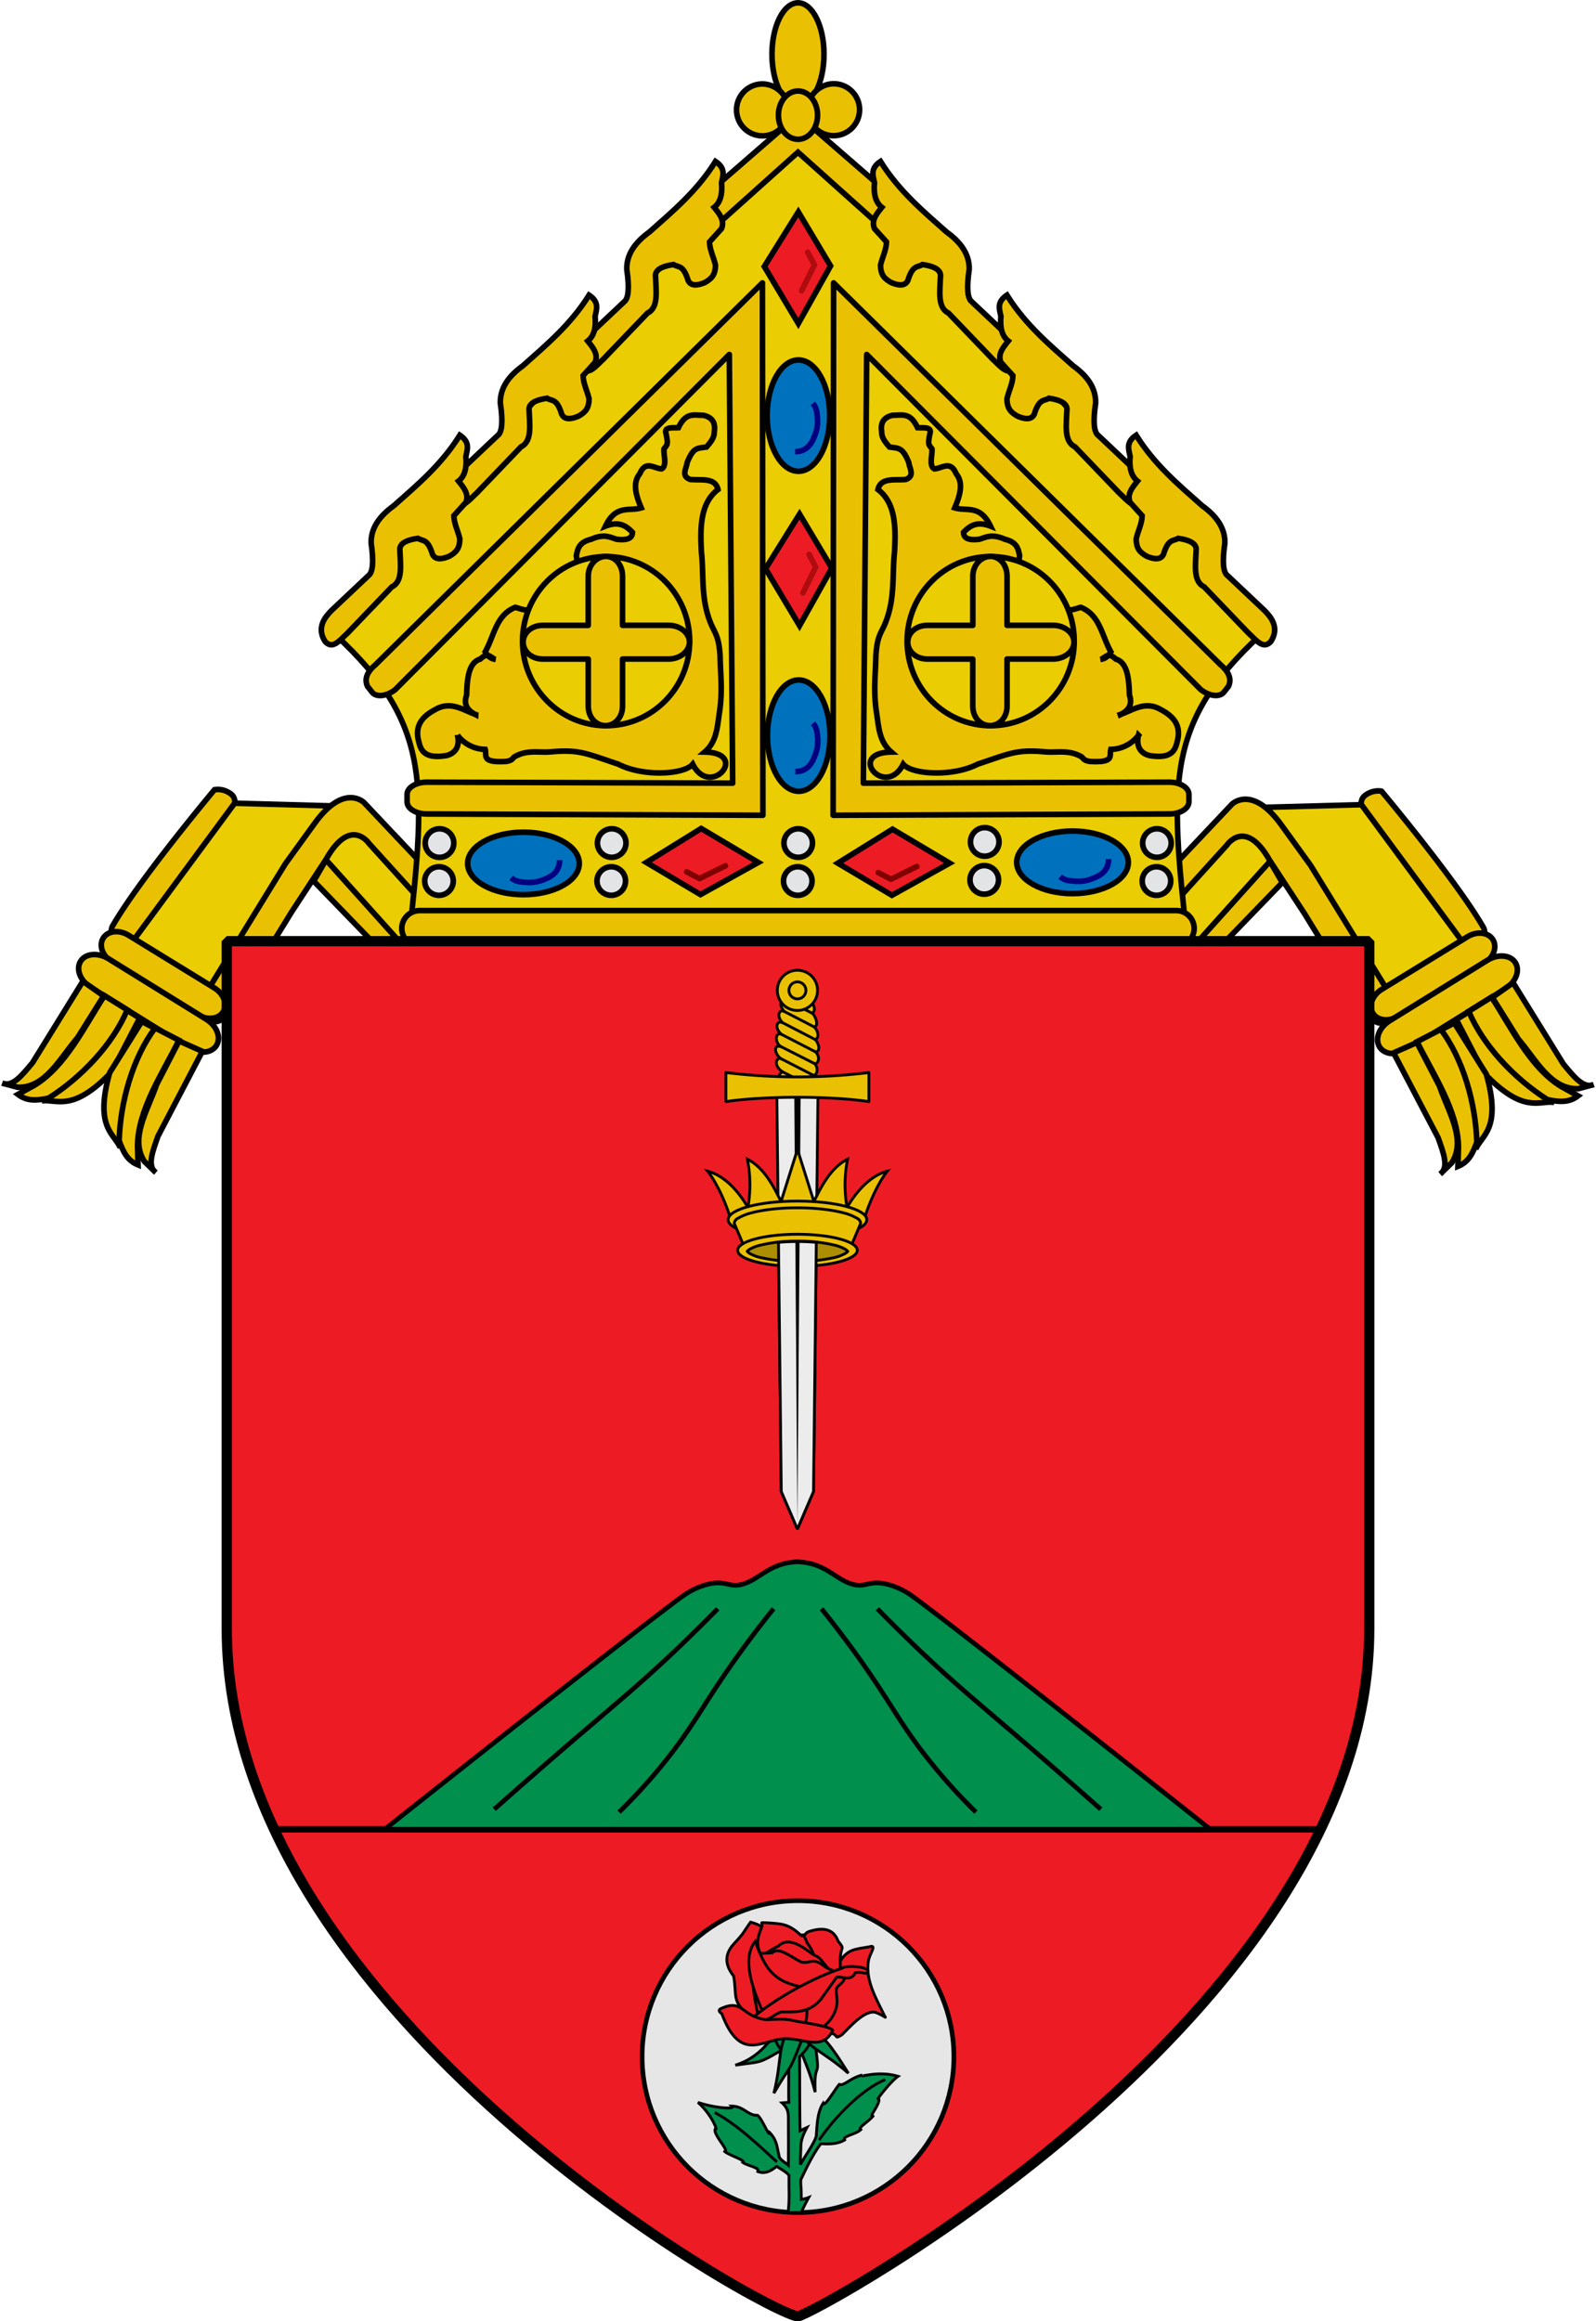 <svg xmlns="http://www.w3.org/2000/svg" width="855.65" height="1244.28" viewBox="0 0 855.65 1244.28">
  <g>
    <g>
      <path d="M650.8,505.4l39.77-43.82,56.08,85.55,55.25-31.3L738.29,431.1l-76.18,2.09L600.18,505.4Z" fill="#eacd02" stroke="#000" stroke-width="3"/>
      <path d="M747.4,536.68s-3.75,22.76-15.56,4.84-32.39-51.68-32.39-51.68L680.84,461.4C667.72,438,657.75,453,657.75,453l-47.69,52.62.76-22,49.72-52.62s10.68-10.59,26.38,11.13l15.73,21.75Z" fill="#eac102" stroke="#000" stroke-width="3"/>
      <path d="M641.42,505.62l39.45-43.92,6.59,11.4L656.59,505Z" fill="#eac102" stroke="#000" stroke-linecap="round" stroke-linejoin="round" stroke-width="3"/>
      <path d="M794.54,505.55c.89-.54,2.37-5.58.75-8.41-14.18-24.77-54.62-73.05-54.62-73.05h0a11.4,11.4,0,0,0-6.94,1.1c-1.81,1-4,2.16-4,5.92l55.62,75.49C787.28,509.17,792.34,506.88,794.54,505.55Z" fill="#eac102" stroke="#000" stroke-width="3"/>
      <g>
        <path d="M740.77,530.34l46-28.23c5.07-3.11,11.14-2.43,13.6,1.55s.34,9.69-4.74,12.81l-46,28.22c-5.08,3.12-11.15,2.43-13.6-1.55S735.69,533.45,740.77,530.34Z" fill="#eac102" stroke="#000" stroke-linecap="round" stroke-linejoin="round" stroke-width="3" fill-rule="evenodd"/>
        <path d="M745.06,547.15l52.37-32.44c5.67-3.51,12.36-2.91,15,1.33s.2,10.49-5.46,14L754.6,562.47c-5.67,3.51-12.36,2.92-15-1.32S739.39,550.66,745.06,547.15Z" fill="#eac102" stroke="#000" stroke-linecap="round" stroke-linejoin="round" stroke-width="3" fill-rule="evenodd"/>
        <path d="M833.17,590.89c-8-1.17-16.33,6.56-37.5-15.66L780.76,546.5l7.53-4.64c5.8,16,18.12,29.69,29.23,38.1Z" fill="#eac102" stroke="#000" stroke-width="3"/>
        <path d="M787.41,542.08l12.22-7.59c10.55,16.1,20.65,37.74,37.39,47.93l9,5c-5,3.81-10.24,3.27-16.43,2C812,578.25,795.13,560.52,787.41,542.08Z" fill="#eac102" stroke="#000" stroke-width="3"/>
        <path d="M800.06,534.64l11.16-7.86,27,43.66c5.31,6.31,10.61,13.31,16.13,10.94l-8.24,2.21c-14.72.47-22.48-15.34-32.15-26.67Z" fill="#eac102" stroke="#000" stroke-width="3"/>
        <path d="M791.19,615.92c3.08-7.45,14-10.64,5.66-40.14l-17.16-27.46-7.83,4.08c10.8,13.14,16.33,30.71,17.9,44.53Z" fill="#eac102" stroke="#000" stroke-width="3"/>
        <path d="M772.49,551.77l-12.79,6.59c8.49,17.26,22,37,22.22,56.54l-.3,10.31c5.86-2.38,8-7.11,10.14-13-.63-20.9-7.32-44.37-19.27-60.4Z" fill="#eac102" stroke="#000" stroke-width="3"/>
        <path d="M759.61,558.81l-12.48,5.55L771,609.84c2.72,7.78,6,15.9,1.19,19.42l6.12-5.94c7.92-12.38-1.75-27.1-6.58-41.18Z" fill="#eac102" stroke="#000" stroke-width="3"/>
      </g>
    </g>
    <g>
      <path d="M204.84,504.62l-39.77-43.83L109,546.35l-55.24-31.3,63.61-84.73,76.18,2.09,61.93,72.21Z" fill="#eacd02" stroke="#000" stroke-width="3"/>
      <path d="M108.24,535.9s3.76,22.76,15.56,4.84,32.39-51.68,32.39-51.68l18.62-28.44c13.12-23.36,23.09-8.43,23.09-8.43l47.69,52.62-.77-22.05-49.71-52.61s-10.68-10.59-26.38,11.13L153,463Z" fill="#eac102" stroke="#000" stroke-width="3"/>
      <path d="M214.22,504.83l-39.44-43.92-6.6,11.4,30.88,31.88Z" fill="#eac102" stroke="#000" stroke-linecap="round" stroke-linejoin="round" stroke-width="3"/>
      <path d="M61.11,504.76c-.9-.53-2.37-5.58-.76-8.4C74.53,471.59,115,423.31,115,423.31h0a11.36,11.36,0,0,1,6.94,1.1c1.81,1,4,2.16,4,5.92L70.26,505.82C68.37,508.39,63.31,506.09,61.11,504.76Z" fill="#eac102" stroke="#000" stroke-width="3"/>
      <g>
        <path d="M114.87,529.55,68.92,501.33c-5.08-3.12-11.15-2.43-13.6,1.55s-.35,9.69,4.73,12.81l46,28.22c5.08,3.12,11.14,2.43,13.6-1.55S120,532.67,114.87,529.55Z" fill="#eac102" stroke="#000" stroke-linecap="round" stroke-linejoin="round" stroke-width="3" fill-rule="evenodd"/>
        <path d="M110.59,546.37,58.21,513.93c-5.67-3.51-12.36-2.92-15,1.33s-.21,10.48,5.46,14l52.38,32.44c5.66,3.51,12.35,2.92,15-1.33S116.26,549.88,110.59,546.37Z" fill="#eac102" stroke="#000" stroke-linecap="round" stroke-linejoin="round" stroke-width="3" fill-rule="evenodd"/>
        <path d="M22.48,590.1c8-1.16,16.32,6.56,37.5-15.66l14.9-28.73-7.52-4.63c-5.8,16-18.13,29.69-29.24,38.09Z" fill="#eac102" stroke="#000" stroke-width="3"/>
        <path d="M68.23,541.3,56,533.7c-10.54,16.1-20.65,37.74-37.39,47.94l-9,5c5,3.81,10.23,3.27,16.42,2C43.7,577.46,60.51,559.73,68.23,541.3Z" fill="#eac102" stroke="#000" stroke-width="3"/>
        <path d="M55.58,533.86,44.42,526l-27,43.67C12.07,576,6.77,583,1.26,580.6l8.24,2.21c14.72.47,22.47-15.34,32.14-26.68Z" fill="#eac102" stroke="#000" stroke-width="3"/>
        <path d="M64.46,615.14c-3.09-7.46-14-10.64-5.66-40.15L76,547.54l7.84,4.08c-10.8,13.13-16.33,30.71-17.9,44.52Z" fill="#eac102" stroke="#000" stroke-width="3"/>
        <path d="M83.15,551l12.79,6.59c-8.49,17.26-22,37-22.22,56.54l.3,10.31c-5.86-2.38-8-7.11-10.14-13C64.51,590.49,71.21,567,83.15,551Z" fill="#eac102" stroke="#000" stroke-width="3"/>
        <path d="M96,558l12.48,5.55L84.68,609.06c-2.71,7.78-6,15.9-1.18,19.41l-6.12-5.93c-7.93-12.38,1.74-27.1,6.57-41.18Z" fill="#eac102" stroke="#000" stroke-width="3"/>
      </g>
    </g>
    <path d="M427.63,505.09,219.18,503.9c9.41-86.15,12.32-118.17-44.77-168.51L427.82,63.33,681.24,335.39c-57.1,50.34-54.18,82.36-44.77,168.51L428,505.09" fill="#eacd02" stroke="#000" stroke-width="3"/>
    <path d="M225,488.1H630.64a9.55,9.55,0,0,1,9.57,9.55h0a9.56,9.56,0,0,1-9.57,9.55H225a9.57,9.57,0,0,1-9.58-9.55h0A9.56,9.56,0,0,1,225,488.1Z" fill="#eac102" stroke="#000" stroke-linecap="round" stroke-width="3"/>
    <path d="M211.81,369.73,391,190l1.81,229.79-164-.52h0c-5.85,0-10.56,2.93-10.55,6.54v4c0,3.61,4.72,6.51,10.57,6.5L409,437l-.25-285.36L201.34,356.26c-3.59,3.06-6.42,6.93-4.33,11.61l2.46,3.16c2.22,2.85,7.71,2.28,12.34-1.3Z" fill="#eac102" stroke="#000" stroke-linecap="round" stroke-linejoin="round" stroke-width="3" fill-rule="evenodd"/>
    <path d="M255.05,383c-7-2.44-13.43-7.52-21.8-2.59-7,3.68-11.17,8.8-8.65,17.39,1.11,5,3.65,9,14.66,7.22,5.1-1.17,7.42-5.32,6-10.92a19.07,19.07,0,0,0,14.85,7.59c1.05,3.35-2.44,7.21,11.09,6.47,3.28-.44,3.52-1.48,4.44-2.39,7.08-4.17,13.37-2.11,20-2.79,15-1.28,18.5.85,35.9,6.66,13.23,6.83,35.2,5.61,39.85,0,9.53,18.68,30.71-6.14,6.38-6.52,6.15-5.3,6.66-12.26,7.72-19.75,2.15-13.31.68-21.63.57-31.83-.64-9.75-2.25-11.37-4.7-16.66-5.79-13.62-3.94-25.74-5.27-38.49-.81-13.64-.7-26.71,8.84-34-1.52-6.51-8.66-4.85-14.85-5.37-5.15-1.92-2.05-5.78-1.69-9.07,3.29-8,5.06-7.63,10.34-8.32,4.89-5.41,4-7,4.32-9.26.36-4-1.37-6.74-6-7.77-5.36,0-9.38-1.64-13.34,6.66-3.41.16-7.94-.57-6.58,3.33,1,5.46.89,5.45-1.13,8-.31,3.32,1.73,9.22-1.32,10.73-4-.16-8.55-4.82-11.65,2.59-4,4.91-2.19,11.46.75,18.32-6.51,2-13.57-1.95-19.17,9.81,7.29-2.83,11.14-.17,14.47,3.33-.11,2.67-1.86,4.47-8.46,3.7-3.7-1.1-6.68-3.12-13.72,0-6.61,1.6-7.14,5.19-7.9,8.7l1.51,12.77-27.26,16.28c-1.27.6-4.24-.47-6.95-1.29-10.34,4.1-11.18,14.94-16.17,23.87,1.21,1.85,2.47,3.67,5.64,4.07-2.58-.53-3.9-4.49-8.27-.19-6.19,1.81-7.07,10.15-7.33,19.25-1.9,5.54.81,8.44,4.88,10.55Z" fill="#eac102" stroke="#000" stroke-width="3"/>
    <g>
      <path d="M280.15,343.66c0,25,20.06,45.34,44.79,45.34s44.79-20.3,44.79-45.34-20.05-45.34-44.79-45.34-44.76,20.27-44.79,45.3" fill="#eacd02" stroke="#000" stroke-linecap="round" stroke-linejoin="round" stroke-width="3" fill-rule="evenodd"/>
      <path d="M324.86,298.24c5.08,0,8.89,4.65,8.89,10.61v26.34h24.71c6.06,0,11.17,4,11.17,9s-5.11,9.06-11.17,9.06H333.75v25.28c0,6-4.08,10.43-9.17,10.43s-9.2-4.46-9.2-10.43V353.27H291c-6.06,0-10.53-4.06-10.53-9.06s4.47-9,10.53-9h24.37V308.85C315.38,302.89,319.77,298.24,324.86,298.24Z" fill="#eac102" stroke="#000" stroke-linecap="round" stroke-linejoin="round" stroke-width="3" fill-rule="evenodd"/>
    </g>
    <path d="M371.75,110.3l6,8.93,10.45-2.12h0L427.82,81.6l39.66,35.51h0l10.44,2.12,6-8.93L427.82,61.61Z" fill="#eac102" stroke="#000" stroke-width="3"/>
    <g>
      <path d="M521.05,161.79l19.67,18.55c3.68,3.68,8.33,9.35,3.58,16.76-4.17,4.63-8-.87-12.16-4.63l-23.61-24.62c-6.12-3-4.59-11.85-4.29-20.33-.2-3.52-4.74-5-9.66-5.71-2.62,1.66-5.25-.06-7.87,8.57-1.43,2.93-4.65,2.88-8.94,1.07-3.89-2.18-5.59-4.29-5.72-9.28,1-4.4,3.09-8.08,3.22-12.48l-6.44-7.14c-1.83-4.43,1.11-7.91,3.93-11.41-3.2-2.52-4.55-6.88-3.93-13.2-.75-3.8-2.45-7.61,3.22-11.41,9.87,15.81,22.77,26.59,35.41,37.81,7.46,5.38,12.31,11.74,12.16,20-1.52,10.31-.87,15.73,1.43,17.48Z" fill="#eac102" stroke="#000" stroke-width="3"/>
      <path d="M588.83,233.42,608.5,252c3.68,3.68,8.33,9.35,3.58,16.77-4.17,4.63-8-.88-12.16-4.64l-23.61-24.61c-6.12-3-4.58-11.86-4.29-20.33-.2-3.52-4.74-5-9.66-5.71-2.62,1.65-5.24-.07-7.87,8.56-1.43,2.93-4.65,2.89-8.94,1.07-3.88-2.18-5.59-4.29-5.72-9.28,1-4.39,3.09-8.08,3.22-12.48l-6.44-7.13c-1.82-4.43,1.12-7.91,3.93-11.42-3.2-2.51-4.54-6.88-3.93-13.2-.74-3.8-2.45-7.61,3.22-11.41C549.7,174,562.6,184.75,575.24,196c7.46,5.38,12.31,11.74,12.16,20-1.52,10.31-.86,15.74,1.43,17.48Z" fill="#eac102" stroke="#000" stroke-width="3"/>
      <path d="M658.11,308.54l19.67,18.55c3.68,3.68,8.33,9.35,3.58,16.76-4.17,4.63-8-.87-12.16-4.63L645.59,314.6c-6.12-3-4.59-11.86-4.29-20.33-.2-3.52-4.74-5-9.66-5.71-2.62,1.66-5.25-.06-7.87,8.56-1.43,2.94-4.65,2.89-8.94,1.07-3.89-2.17-5.6-4.28-5.72-9.27,1-4.4,3.09-8.09,3.22-12.49l-6.44-7.13c-1.83-4.43,1.11-7.91,3.93-11.41-3.2-2.52-4.55-6.88-3.93-13.2-.75-3.81-2.45-7.61,3.22-11.42,9.87,15.82,22.77,26.6,35.41,37.81,7.46,5.39,12.31,11.75,12.16,20-1.52,10.3-.87,15.73,1.43,17.48Z" fill="#eac102" stroke="#000" stroke-width="3"/>
    </g>
    <g>
      <path d="M334.6,161.79l-19.68,18.55c-3.67,3.68-8.32,9.35-3.57,16.76,4.17,4.63,8-.87,12.16-4.63l23.61-24.62c6.12-3,4.58-11.85,4.29-20.33.2-3.52,4.74-5,9.65-5.71,2.63,1.66,5.25-.06,7.87,8.57,1.44,2.93,4.66,2.88,8.95,1.07,3.88-2.18,5.59-4.29,5.72-9.28-1-4.4-3.09-8.08-3.22-12.48l6.44-7.14c1.82-4.43-1.12-7.91-3.94-11.41,3.2-2.52,4.55-6.88,3.94-13.2.74-3.8,2.44-7.61-3.22-11.41-9.87,15.81-22.78,26.59-35.41,37.81-7.46,5.38-12.31,11.74-12.16,20,1.52,10.31.86,15.73-1.43,17.48Z" fill="#eac102" stroke="#000" stroke-width="3"/>
      <path d="M266.81,233.42,247.14,252c-3.67,3.68-8.32,9.35-3.58,16.77,4.18,4.63,8-.88,12.16-4.64l23.61-24.61c6.13-3,4.59-11.86,4.29-20.33.21-3.52,4.75-5,9.66-5.71,2.62,1.65,5.25-.07,7.87,8.56,1.43,2.93,4.65,2.89,8.94,1.07,3.89-2.18,5.6-4.29,5.73-9.28-1-4.39-3.1-8.08-3.22-12.48l6.44-7.13c1.82-4.43-1.12-7.91-3.94-11.42,3.2-2.51,4.55-6.88,3.94-13.2.74-3.8,2.44-7.61-3.22-11.41C305.94,174,293,184.75,280.41,196c-7.47,5.38-12.32,11.74-12.17,20,1.52,10.31.87,15.74-1.43,17.48Z" fill="#eac102" stroke="#000" stroke-width="3"/>
      <path d="M197.54,308.54l-19.68,18.55c-3.67,3.68-8.32,9.35-3.57,16.76,4.17,4.63,8-.87,12.16-4.63l23.61-24.62c6.12-3,4.58-11.86,4.29-20.33.2-3.52,4.74-5,9.66-5.71,2.62,1.66,5.24-.06,7.86,8.56,1.44,2.94,4.66,2.89,8.95,1.07,3.88-2.17,5.59-4.28,5.72-9.27-1-4.4-3.09-8.09-3.22-12.49l6.44-7.13c1.82-4.43-1.12-7.91-3.94-11.41,3.21-2.52,4.55-6.88,3.94-13.2.74-3.81,2.44-7.61-3.22-11.42-9.87,15.82-22.78,26.6-35.41,37.81-7.46,5.39-12.31,11.75-12.16,20,1.52,10.3.86,15.73-1.43,17.48Z" fill="#eac102" stroke="#000" stroke-width="3"/>
    </g>
    <path d="M643.84,369.73,464.66,190l-1.81,229.79,164-.52h0c5.85,0,10.55,2.93,10.55,6.54v4c0,3.61-4.72,6.51-10.57,6.5L446.66,437l.25-285.36L654.3,356.26c3.59,3.06,6.42,6.93,4.34,11.61L656.18,371c-2.23,2.85-7.72,2.28-12.34-1.3Z" fill="#eac102" stroke="#000" stroke-linecap="round" stroke-linejoin="round" stroke-width="3" fill-rule="evenodd"/>
    <path d="M600.59,383c7-2.44,13.43-7.52,21.81-2.59,7,3.68,11.16,8.8,8.64,17.39-1.1,5-3.65,9-14.66,7.22-5.09-1.17-7.42-5.32-6-10.92a19.07,19.07,0,0,1-14.85,7.59c-1,3.35,2.44,7.21-11.1,6.47-3.28-.44-3.52-1.48-4.44-2.39-7.07-4.17-13.36-2.11-20-2.79-15-1.28-18.5.85-35.91,6.66-13.22,6.83-35.2,5.61-39.85,0-9.53,18.68-30.7-6.14-6.38-6.52-6.15-5.3-6.66-12.26-7.72-19.75-2.15-13.31-.67-21.63-.56-31.83.64-9.75,2.25-11.37,4.7-16.66,5.79-13.62,3.94-25.74,5.26-38.49.82-13.64.71-26.71-8.83-34,1.51-6.51,8.65-4.85,14.85-5.37,5.14-1.92,2.05-5.78,1.69-9.07-3.29-8-5.06-7.63-10.34-8.32-4.89-5.41-4-7-4.32-9.26-.37-4,1.37-6.74,6-7.77,5.36,0,9.39-1.64,13.35,6.66,3.41.16,7.93-.57,6.58,3.33-1,5.46-.89,5.45,1.13,8,.3,3.32-1.74,9.22,1.31,10.73,4-.16,8.55-4.82,11.66,2.59,4,4.91,2.18,11.46-.76,18.32,6.51,2,13.57-1.95,19.18,9.81-7.29-2.83-11.14-.17-14.48,3.33.12,2.67,1.87,4.47,8.46,3.7,3.71-1.1,6.68-3.12,13.73,0,6.6,1.6,7.13,5.19,7.89,8.7l-1.5,12.77,27.25,16.28c1.28.6,4.25-.47,7-1.29,10.34,4.1,11.17,14.94,16.17,23.87-1.21,1.85-2.47,3.67-5.64,4.07,2.58-.53,3.9-4.49,8.27-.19,6.19,1.81,7.06,10.15,7.33,19.25,1.89,5.54-.81,8.44-4.89,10.55Z" fill="#eac102" stroke="#000" stroke-width="3"/>
    <g>
      <path d="M486.33,343.66c0,25,20.05,45.34,44.79,45.34s44.79-20.3,44.79-45.34-20.06-45.34-44.79-45.34-44.77,20.27-44.79,45.3" fill="#eacd02" stroke="#000" stroke-linecap="round" stroke-linejoin="round" stroke-width="3" fill-rule="evenodd"/>
      <path d="M531,298.24c5.09,0,8.9,4.65,8.9,10.61v26.34h24.7c6.06,0,11.18,4,11.18,9s-5.12,9.06-11.18,9.06h-24.7v25.28c0,6-4.08,10.43-9.17,10.43s-9.21-4.46-9.21-10.43V353.27H497.19c-6.06,0-10.53-4.06-10.53-9.06s4.47-9,10.53-9h24.36V308.85C521.55,302.89,525.94,298.24,531,298.24Z" fill="#eac102" stroke="#000" stroke-linecap="round" stroke-linejoin="round" stroke-width="3" fill-rule="evenodd"/>
    </g>
    <g>
      <ellipse cx="427.82" cy="29.07" rx="13.94" ry="27.55" fill="#eac102" stroke="#000" stroke-linecap="round" stroke-width="3"/>
      <path d="M422.69,59.38A13.91,13.91,0,1,1,408.79,45,14.14,14.14,0,0,1,422.69,59.38Z" fill="#eac102" stroke="#000" stroke-linecap="round" stroke-linejoin="round" stroke-width="3" fill-rule="evenodd"/>
      <path d="M433,59.26a13.92,13.92,0,1,0,13.91-14.37A14.15,14.15,0,0,0,433,59.26Z" fill="#eac102" stroke="#000" stroke-linecap="round" stroke-linejoin="round" stroke-width="3" fill-rule="evenodd"/>
      <path d="M438.31,61.73c0,7.14-4.69,12.94-10.49,12.94s-10.49-5.8-10.49-12.94,4.7-12.94,10.49-12.94,10.49,5.8,10.49,12.94Z" fill="#eac102" stroke="#000" stroke-linecap="round" stroke-linejoin="round" stroke-width="3" fill-rule="evenodd"/>
    </g>
    <g>
      <g>
        <path d="M428,113.62l17.27,28.92L428,173.41l-18.24-30.55Z" fill="#ed1c24" stroke="#000" stroke-width="3"/>
        <path d="M429.76,155.88l6.87-13.83L433,135.23" fill="none" stroke="#ae0c0f" stroke-linecap="round" stroke-linejoin="round" stroke-width="3"/>
      </g>
      <g>
        <path d="M428.66,275.58l17.27,28.92-17.27,30.87-18.25-30.54Z" fill="#ed1c24" stroke="#000" stroke-width="3"/>
        <path d="M430.45,317.85,437.32,304l-3.58-6.83" fill="none" stroke="#ae0c0f" stroke-linecap="round" stroke-linejoin="round" stroke-width="3"/>
      </g>
      <g>
        <path d="M444.84,222.78c0,16.48-7.52,29.84-16.79,29.84s-16.79-13.36-16.79-29.84,7.52-29.84,16.79-29.84,16.78,13.34,16.79,29.81" fill="#0071bc" stroke="#000" stroke-linecap="round" stroke-linejoin="round" stroke-width="3" fill-rule="evenodd"/>
        <path d="M426.28,242.06c5.07.05,8.31-2.84,10.2-7.86,2.26-5,1.95-9.13,1.42-13.14a8.85,8.85,0,0,0-2.14-4.87" fill="none" stroke="navy" stroke-width="3"/>
      </g>
      <g>
        <path d="M445,394.32c0,16.48-7.52,29.83-16.79,29.83s-16.78-13.35-16.78-29.83,7.51-29.84,16.78-29.84,16.78,13.34,16.79,29.81" fill="#0071bc" stroke="#000" stroke-linecap="round" stroke-linejoin="round" stroke-width="3" fill-rule="evenodd"/>
        <path d="M426.4,413.6c5.07,0,8.3-2.84,10.19-7.87,2.26-5,2-9.13,1.43-13.13a8.78,8.78,0,0,0-2.15-4.88" fill="none" stroke="navy" stroke-width="3"/>
      </g>
      <g>
        <path d="M346.53,462.29l29,17.22,31-17.22-30.63-18.2Z" fill="#ed1c24" stroke="#000" stroke-width="3"/>
        <path d="M388.91,464.08,375,470.93l-6.84-3.58" fill="none" stroke="maroon" stroke-linecap="round" stroke-linejoin="round" stroke-width="3"/>
      </g>
      <g>
        <path d="M449.17,462.67l29,17.22,30.95-17.22-30.63-18.2Z" fill="#ed1c24" stroke="#000" stroke-width="3"/>
        <path d="M491.55,464.46l-13.87,6.84-6.84-3.57" fill="none" stroke="maroon" stroke-linecap="round" stroke-linejoin="round" stroke-width="3"/>
      </g>
      <g>
        <path d="M575,479c16.53,0,29.92-7.5,29.92-16.75S591.53,445.47,575,445.47s-29.92,7.5-29.92,16.74S558.46,479,575,479" fill="#0071bc" stroke="#000" stroke-linecap="round" stroke-linejoin="round" stroke-width="3" fill-rule="evenodd"/>
        <path d="M594.34,460.45c0,5.06-2.85,8.28-7.89,10.17-5.06,2.26-9.16,1.95-13.17,1.42a8.89,8.89,0,0,1-4.89-2.14" fill="none" stroke="navy" stroke-width="3"/>
      </g>
      <g>
        <path d="M280.64,479.57c16.53,0,29.92-7.5,29.92-16.74s-13.39-16.75-29.92-16.75-29.92,7.5-29.92,16.75,13.38,16.73,29.89,16.74" fill="#0071bc" stroke="#000" stroke-linecap="round" stroke-linejoin="round" stroke-width="3" fill-rule="evenodd"/>
        <path d="M300,461.06c0,5.06-2.85,8.28-7.89,10.17-5.06,2.26-9.16,1.95-13.17,1.42a8.9,8.9,0,0,1-4.89-2.13" fill="none" stroke="navy" stroke-width="3"/>
      </g>
      <g>
        <path d="M535.59,451.27a7.65,7.65,0,1,1-7.65-7.63,7.64,7.64,0,0,1,7.65,7.63" fill="#e3e4e5" stroke="#000" stroke-linecap="round" stroke-linejoin="round" stroke-width="3"/>
        <path d="M535.34,471.63a7.65,7.65,0,1,1-7.65-7.63,7.64,7.64,0,0,1,7.65,7.63" fill="#e3e4e5" stroke="#000" stroke-linecap="round" stroke-linejoin="round" stroke-width="3"/>
      </g>
      <g>
        <path d="M627.9,451.88a7.65,7.65,0,1,1-7.65-7.63,7.63,7.63,0,0,1,7.65,7.63" fill="#e3e4e5" stroke="#000" stroke-linecap="round" stroke-linejoin="round" stroke-width="3"/>
        <path d="M627.66,472.24a7.65,7.65,0,1,1-7.65-7.63,7.64,7.64,0,0,1,7.65,7.63" fill="#e3e4e5" stroke="#000" stroke-linecap="round" stroke-linejoin="round" stroke-width="3"/>
      </g>
      <g>
        <path d="M335.6,451.88a7.65,7.65,0,1,1-7.65-7.63,7.63,7.63,0,0,1,7.65,7.63" fill="#e3e4e5" stroke="#000" stroke-linecap="round" stroke-linejoin="round" stroke-width="3"/>
        <path d="M335.36,472.24a7.65,7.65,0,1,1-7.65-7.63,7.65,7.65,0,0,1,7.65,7.63" fill="#e3e4e5" stroke="#000" stroke-linecap="round" stroke-linejoin="round" stroke-width="3"/>
      </g>
      <g>
        <path d="M243.29,451.88a7.66,7.66,0,1,1-7.65-7.63,7.64,7.64,0,0,1,7.65,7.63" fill="#e3e4e5" stroke="#000" stroke-linecap="round" stroke-linejoin="round" stroke-width="3"/>
        <path d="M243,472.24a7.65,7.65,0,1,1-7.65-7.63,7.64,7.64,0,0,1,7.65,7.63" fill="#e3e4e5" stroke="#000" stroke-linecap="round" stroke-linejoin="round" stroke-width="3"/>
      </g>
      <g>
        <path d="M435.59,451.88a7.65,7.65,0,1,1-7.65-7.63,7.63,7.63,0,0,1,7.65,7.63" fill="#e3e4e5" stroke="#000" stroke-linecap="round" stroke-linejoin="round" stroke-width="3"/>
        <path d="M435.35,472.24a7.65,7.65,0,1,1-7.65-7.63,7.64,7.64,0,0,1,7.65,7.63" fill="#e3e4e5" stroke="#000" stroke-linecap="round" stroke-linejoin="round" stroke-width="3"/>
      </g>
    </g>
  </g>
  <path d="M121.57,504.51V873.06c0,37.46,9.55,73.43,25.29,107.21,71.29,153.09,269.5,261.33,281,261.33,5.45,0,207.35-108.48,280.29-261.33,16.14-33.8,26-69.77,26-107.21V504.51Z" fill="#ed1c24"/>
  <g>
    <path d="M121.57,504.51H734.08V873.06c0,206.77-299.6,368.54-306.26,368.54-14,0-306.25-161.28-306.25-368.54V504.51Z" fill="none" stroke="#000" stroke-linecap="round" stroke-linejoin="bevel" stroke-width="5.5"/>
    <line x1="146.99" y1="980.55" x2="707.98" y2="980.55" fill="none" stroke="#000" stroke-width="3.5"/>
  </g>
  <g>
    <path d="M489.31,855.72a39.36,39.36,0,0,0-14.07-6.61c-9.79-2.26-11.26,2.47-19.24-.25s-13.21-9.87-24.94-11.4c-1.48-.2-2.71-.28-3.5-.31s-2,.11-3.5.31c-11.72,1.53-16.91,8.67-24.93,11.4s-9.45-2-19.24.25a39.28,39.28,0,0,0-14.07,6.61c-10.94,7.73-73.88,56.83-159.56,124.83H648.87C563.19,912.55,500.24,863.45,489.31,855.72Z" fill="#008f4c" stroke="#000" stroke-linecap="square" stroke-linejoin="round" stroke-width="2.5"/>
    <path d="M414.72,862.32c-4.5,5.58-11.67,14.71-20,26.34-16.53,23.19-21.14,33.38-34.47,50.79a296.48,296.48,0,0,1-28.34,31.88" fill="none" stroke="#000" stroke-width="2.5"/>
    <path d="M384.78,862.32c-5,5.1-12.84,13-22.76,22.43-18.72,17.74-31.89,28.55-53.11,46.72-10.33,8.85-25.47,21.93-43.92,38.3" fill="none" stroke="#000" stroke-width="2.5"/>
    <path d="M440.41,862.32c4.5,5.58,11.67,14.71,20,26.34,16.52,23.19,21.14,33.38,34.46,50.79a298.72,298.72,0,0,0,28.34,31.88" fill="none" stroke="#000" stroke-width="2.5"/>
    <path d="M470.35,862.32c5,5.1,12.84,13,22.76,22.43,18.72,17.74,31.89,28.55,53.11,46.72,10.33,8.85,25.47,21.93,43.91,38.3" fill="none" stroke="#000" stroke-width="2.5"/>
  </g>
  <g>
    <circle cx="427.82" cy="1102.41" r="83.58" fill="#e6e6e6" stroke="#000" stroke-miterlimit="1.96" stroke-width="2.5"/>
    <g>
      <path d="M423.5,1096.37c-17.91,10.33-13.49,8.36-29.28,10.61,16.9-5.35,20.12-18.51,27.64-21.94Z" fill="#008f4c" stroke="#000" stroke-width="1.5" fill-rule="evenodd"/>
      <path d="M436.23,1091c4.59,27.88,0,10.66.79,30.45-4.88-19.34-11.89-26-8.72-34Z" fill="#008f4c" stroke="#000" stroke-width="1.5" fill-rule="evenodd"/>
      <path d="M433.22,1079.88c5.1,11.76.44,17.69-4.55,22.48.13,10.65,0,28.29.28,39.77l3.69-1.75c-2.31,4.26-3.23,7.08-3.28,10.15-.06,3.68-.15,1.53-.27,9.72,2.59-4.74,9-13.66,8.56-16.15.39-4.44.46-11.88,3.65-16.69.87,2.27,6.45-7.73,8.67-10.13,2.21,1.19,6.08-3.59,12.31-5-1.88,1.67,8.05-2.66,19.17.68-4.38,3.08-12.07,13.55-10.57,11.7,2.1,2.18-6.35,11.46-2.5,9.24-2.17,3-8.8,6.71-7,7.72-2.33,2.38-10,3.44-8.58,5.45-5,3.2-12.47,1.73-12.8,2.13-4.23,5.54-7.91,13.42-10.7,19.24,0,6.47.25.28.28,10.51a18.85,18.85,0,0,0,4-1.06q-1.39,2.49-2.75,5.31c-.44.91-.85,1.82-1.25,2.7l-7.08.12a74,74,0,0,0,.54-9c0-1.18,0-2-.05-4.5,0-1.46,0-3.37,0-6.39-1-1.78-5.73-4.2-6.48-4.84-.4-.33-4.75,4.94-10.2,2.72,1.06-2.24-5.3-2.93-8-4.84,1.6-1.33-7.6-3.75-10.23-6.29,4.16,1.47-6.3-9.18-4.6-11.72,1.79,1.54-2.25-8.12-9.29-14.22,9.46,3.23,20.52,3.72,18.37,2,6.36.19,8.55,5.19,13.59,4.92,2.58,2,6.09,11.76,6.57,9.36,3.94,4.14,3.78,7.75,4.9,12,0,2.23,3.13,3.73,5.05,5.38.07-15.19,0-13.46,0-24.83,0-3.49-.28-5.7-3.38-8.57l3.62-.31c-.25-5,.16-15.86-.22-24.49-6.21-4.81-10.79-12-4.79-21.31Z" fill="#008f4c" stroke="#000" stroke-width="1.5" fill-rule="evenodd"/>
      <path d="M430.24,1089.75c1.56,7.2,11.07,9.72,24.6,21.57-9.55-15.29-13.67-20.59-21.18-24Z" fill="#008f4c" stroke="#000" stroke-width="1.5" fill-rule="evenodd"/>
      <path d="M432.15,1087.51c-10.24,26.66-6.65,16.28-17.27,34.51,4.8-19,1.52-28.92,10.6-35.35Z" fill="#008f4c" stroke="#000" stroke-width="1.5" fill-rule="evenodd"/>
      <path d="M416.51,1158.87c-15-13.93-23.05-20.84-33.31-26.53" fill="none" stroke="#000" stroke-width="1.5"/>
      <path d="M439.14,1147.16c8.55-12.69,23.3-27.54,35.51-32.45" fill="none" stroke="#000" stroke-width="1.5"/>
      <g>
        <path d="M438.61,1087.07c-.38,5.06,2.74,1.83,7,2.8s1.38,3.62,5.85.75c4.08-3.93,12.11-13.48,18-11.9,4.72,1.73,6.08,3.84,4.72,1.73-4.29-8.87-10.26-18.84-8.65-29,.41-4.15,5.19-9.45.44-7.88-7.35,1.24-12.09,1.21-16,8.57-2.93,5.89,3.26-17.27-3.87,9.31S438.68,1086.2,438.61,1087.07Z" fill="#ed1c24" stroke="#000" stroke-miterlimit="17.15" stroke-width="1.5" fill-rule="evenodd"/>
        <g>
          <path d="M414.39,1084.7c-.34,1.06-8.05.16-12.73-4.81-9.55-6.44-6.5-10.68-8.35-20.69-4.28-5.39-5.39-11.11,0-17.1,5.24-5.69,4.73-5.4,6.57-8.14s1.75-2.6,2.52-3.63c12.62,3.12,15.21,14,14.13,24C414.16,1075.34,417.29,1075.62,414.39,1084.7Z" fill="#ed1c24" stroke="#000" stroke-miterlimit="17.15" stroke-width="1.5" fill-rule="evenodd"/>
          <path d="M448.8,1057.22c.43-1.54,1.87,4.19,1.7-5.37s3-6.1-1.18-11.36c-2.54-6.92-8.5-7.33-15.2-5.28-3.57,1.17-.56,2-5.31,2s-2-2.07-5.62,0-3.48,1.64-4.18,3.39-1.24-7.26-1.45,3.71-2.17,7.84-.74,13.64-1.45-4.94,1.51,8.64.44,10.94,3.71,15.52-.05,4.09,5.58,5.65,1.77,4,6.4,1.12c15.35-9.4,11.36-7.47,12.35-15s-.36-5.72,1-10.75A43.89,43.89,0,0,0,448.8,1057.22Z" fill="#ed1c24" stroke="#000" stroke-miterlimit="17.15" stroke-width="1.5" fill-rule="evenodd"/>
          <path d="M410.82,1053c-5.13-8.4-5.91-11.6-2.56-19.74,1.18-2.7-1.6-2.82,2.24-2.63,8.42.58,12,.38,18.56,6.43,2.23,2.12.72-2.62,3.74,4.49,7.16,9.26,2.69,14.61,1.54,21.84-1.83,6.63.71-.24-2.57,7.73s-3.28,8-4.58,9.55,7.94,4.14-2.51,1.25c-20,4.44-15.61-13-13.86-28.92Z" fill="#ed1c24" stroke="#000" stroke-miterlimit="17.15" stroke-width="1.5" fill-rule="evenodd"/>
          <path d="M407.07,1050c-.36,6.07,4.13,19.9,4.22,23.27,5.88,38.1,47.66.64,32.8-18-5.37-6.27-4-5.63-8.09-7.55-4.13-2.82-12.73-10.46-18.68-4.58-17.6,8.34-14.42,19.48-10.25,6.91Z" fill="#ed1c24" stroke="#000" stroke-miterlimit="17.15" stroke-width="1.5" fill-rule="evenodd"/>
          <path d="M402.66,1047.29c5,10.5-3.14,3,4.2,34.9,24,13.38,37.61,6.37,41.32-5.42,1.7-5.42-1.15-10.21,1.1-12.06,8.41-6.92-.25-6.51-6.83-10.33-7-5.84-8.06-1.36-12.89-2.69-5-2.31-12.18-8.57-15.51-4.93-15.86,1.23-3.45-2-11.39.53Z" fill="#ed1c24" stroke="#000" stroke-miterlimit="17.15" stroke-width="1.5" fill-rule="evenodd"/>
          <path d="M430.72,1068.66c-2.37-4.43,5.77,1.81-3-4.07-12.11-2.94-17.32-8.22-22.78-24-9.19,11.2,2.45,33.41,4.65,39.57,6,7.76,5.57,5.65,10,6.88s8.46,3.85,11.2-.59S433,1072.93,430.72,1068.66Z" fill="#ed1c24" stroke="#000" stroke-miterlimit="17.15" stroke-width="1.5" fill-rule="evenodd"/>
          <path d="M403.59,1081.5c12.66-10.62,32.55-21.52,48-26.54,1.62-1.75,16.37-.87,13.34,2.6-.74.72-3.58-.93-6.47-.06-2,5-7.66,1.41-10,2.44-.73,1.1-7,9.74-8.11,11.39-5.61,6.92-11.75,7.25-20.36,7.14-2.67-.52-6.44,3.73-9.82,4.21s-6.19-.06-6.6-1.18Z" fill="#ed1c24" stroke="#000" stroke-miterlimit="17.15" stroke-width="1.5" fill-rule="evenodd"/>
          <path d="M386.63,1076.58c11.93-5.28,10.49,4.13,23.86,6,2.78.12,9.23-.75,13.91.32,4.29,1.11,20.69,2.91,22.07,5.45-5.46,11.25-15.79,4.08-25.9,4.46-12,.45-23.66,13-33.6-13.38C385.31,1078.24,385,1077.29,386.63,1076.58Z" fill="#ed1c24" stroke="#000" stroke-miterlimit="17.15" stroke-width="1.5" fill-rule="evenodd"/>
        </g>
      </g>
    </g>
  </g>
  <g>
    <g>
      <g>
        <path d="M421.74,536.15c-1.92-2.71-1.34-7.16,1.91-5.57,1.27-2.82,2.61-4.19,4-4.26,2.67-.14,5.08,5.8,5.82,9.24,2,1.16,4.88,6.23,1.79,7.46,1.76.92,4.1,7,1.21,7.4,2.3,2.17,2.87,6,.62,6.78,2.52,3,2.52,6.59.13,6.6,2.86,2.94,1.36,6.59-.36,6.35,2.54,3.41.51,6.67-.87,6.17,0,0,1.72,5.43-1.07,6-3.81,13.75-10.23,12.42-14.31-1.27-3.26-2-4.33-4.29-1.14-6.56-5.43-3.74-2.89-8.2-.6-6.93-3.39-2-4.73-7.93-.15-6.55-3.39-1.83-3.31-8,.19-6.6-4-3.5-2.39-7.55.57-6.26-3.55-3.75-1.55-7.34.94-6-3.65-4.28-1.16-7.5,1.37-6Z" fill="#eac102" stroke="#000" stroke-linecap="round" stroke-linejoin="round" stroke-width="1.5"/>
        <path d="M435.94,576.32l-17.12-8.79" fill="#eac102" stroke="#000" stroke-linecap="round" stroke-linejoin="round" stroke-width="1.5" fill-rule="evenodd"/>
        <path d="M423.65,530.58l9.77,5" fill="#eac102" stroke="#000" stroke-linecap="round" stroke-linejoin="round" stroke-width="1.5" fill-rule="evenodd"/>
        <path d="M421.74,536.15,435.21,543" fill="#eac102" stroke="#000" stroke-linecap="round" stroke-linejoin="round" stroke-width="1.5" fill-rule="evenodd"/>
        <path d="M420.37,542.12l16.05,8.3" fill="#eac102" stroke="#000" stroke-linecap="round" stroke-linejoin="round" stroke-width="1.5" fill-rule="evenodd"/>
        <path d="M419.43,548.12,437,557.2" fill="#eac102" stroke="#000" stroke-linecap="round" stroke-linejoin="round" stroke-width="1.5" fill-rule="evenodd"/>
        <path d="M418.86,554.38l18.31,9.42" fill="#eac102" stroke="#000" stroke-linecap="round" stroke-linejoin="round" stroke-width="1.5" fill-rule="evenodd"/>
        <path d="M418.67,561l18.14,9.17" fill="#eac102" stroke="#000" stroke-linecap="round" stroke-linejoin="round" stroke-width="1.5" fill-rule="evenodd"/>
        <path d="M419.42,574.46l15.45,7.83" fill="#eac102" stroke="#000" stroke-linecap="round" stroke-linejoin="round" stroke-width="1.5" fill-rule="evenodd"/>
      </g>
      <g>
        <path d="M438.3,530.87a10.78,10.78,0,1,1-10.79-10.79,10.78,10.78,0,0,1,10.79,10.79v0Z" fill="#eac102" stroke="#000" stroke-linecap="round" stroke-linejoin="round" stroke-width="1.5"/>
        <path d="M432.07,530.87a4.55,4.55,0,1,1-9.1,0h0a4.55,4.55,0,0,1,9.1,0Z" fill="#eac102" stroke="#000" stroke-linecap="round" stroke-linejoin="round" stroke-width="1.5"/>
      </g>
      <g>
        <path d="M416.43,582.85h22.15l-2.44,216.64-8.64,20.1-8.64-20.1Z" fill="#ececec" stroke="#000" stroke-miterlimit="1.56" stroke-width="1.5"/>
        <path d="M425.82,582.85l1.68,234,1.77-234Z" fill-rule="evenodd"/>
      </g>
      <path d="M465.84,574.91V590.5c-11.42-1.75-26.84-2.34-38.33-2.34s-26.92.59-38.33,2.34V574.91a313.77,313.77,0,0,0,76.66,0Z" fill="#eac102" stroke="#000" stroke-linecap="round" stroke-linejoin="round" stroke-width="1.5"/>
    </g>
    <g>
      <path d="M463.06,654.23c4-13.07,9.46-22.58,12.67-26.46-10.45,2.77-17.86,13-21.61,19.45a69.11,69.11,0,0,1,.3-25.89c-9.67,4.87-14.86,16.43-18.08,22.73l-8.8-27.92-8.8,27.92c-3.22-6.3-8.4-17.86-18.07-22.73a69.32,69.32,0,0,1,.29,25.89c-3.75-6.45-11.15-16.68-21.61-19.45,3.22,3.88,8.68,13.39,12.67,26.46Z" fill="#eac102" stroke="#000" stroke-miterlimit="6.63" stroke-width="1.5"/>
      <ellipse cx="427.54" cy="653.78" rx="37.17" ry="9.97" fill="#eac102" stroke="#000" stroke-miterlimit="3.7" stroke-width="1.5"/>
      <path d="M456.49,667.48l4.95-11.76a3.46,3.46,0,0,0-2.06-2.75,26.9,26.9,0,0,0-7.13-2.83c-6.34-1.7-15.5-2.73-24.71-2.73s-18.37,1-24.71,2.73A26.9,26.9,0,0,0,395.7,653a3.49,3.49,0,0,0-2.06,2.75l5,11.76Z" fill="#eac102" stroke="#000" stroke-miterlimit="3.7" stroke-width="1.5"/>
      <g>
        <ellipse cx="427.54" cy="670.19" rx="32.07" ry="8.6" fill="#eac102" stroke="#000" stroke-miterlimit="3.7" stroke-width="1.5"/>
        <path d="M427.54,665.26a83.48,83.48,0,0,0-20.12,2.23,21.07,21.07,0,0,0-5.7,2.26c-1.14.73-1.14,1.15-1.14,1s0,.22,1.14,1a21.4,21.4,0,0,0,5.7,2.26,92.28,92.28,0,0,0,40.24,0,21.4,21.4,0,0,0,5.7-2.26c1.14-.74,1.14-1.16,1.14-1s0-.23-1.14-1a21.07,21.07,0,0,0-5.7-2.26A83.36,83.36,0,0,0,427.54,665.26Z" fill="#ac8e02" stroke="#000" stroke-miterlimit="3.7" stroke-width="1.5"/>
      </g>
    </g>
    <g>
      <path d="M427.54,665.49c-3.46,0-6.9.16-10.18.45l.13,11.54,1.37,122,8.64,20.1,8.64-20.1,1.37-122,.13-11.56C434.39,665.65,431,665.49,427.54,665.49Z" fill="#ececec" stroke="#000" stroke-miterlimit="1.56" stroke-width="1.5"/>
      <path d="M427.54,665.49h-1.13l.09,12.41,1,139,1.05-139,.1-12.41Z"/>
    </g>
  </g>
</svg>

